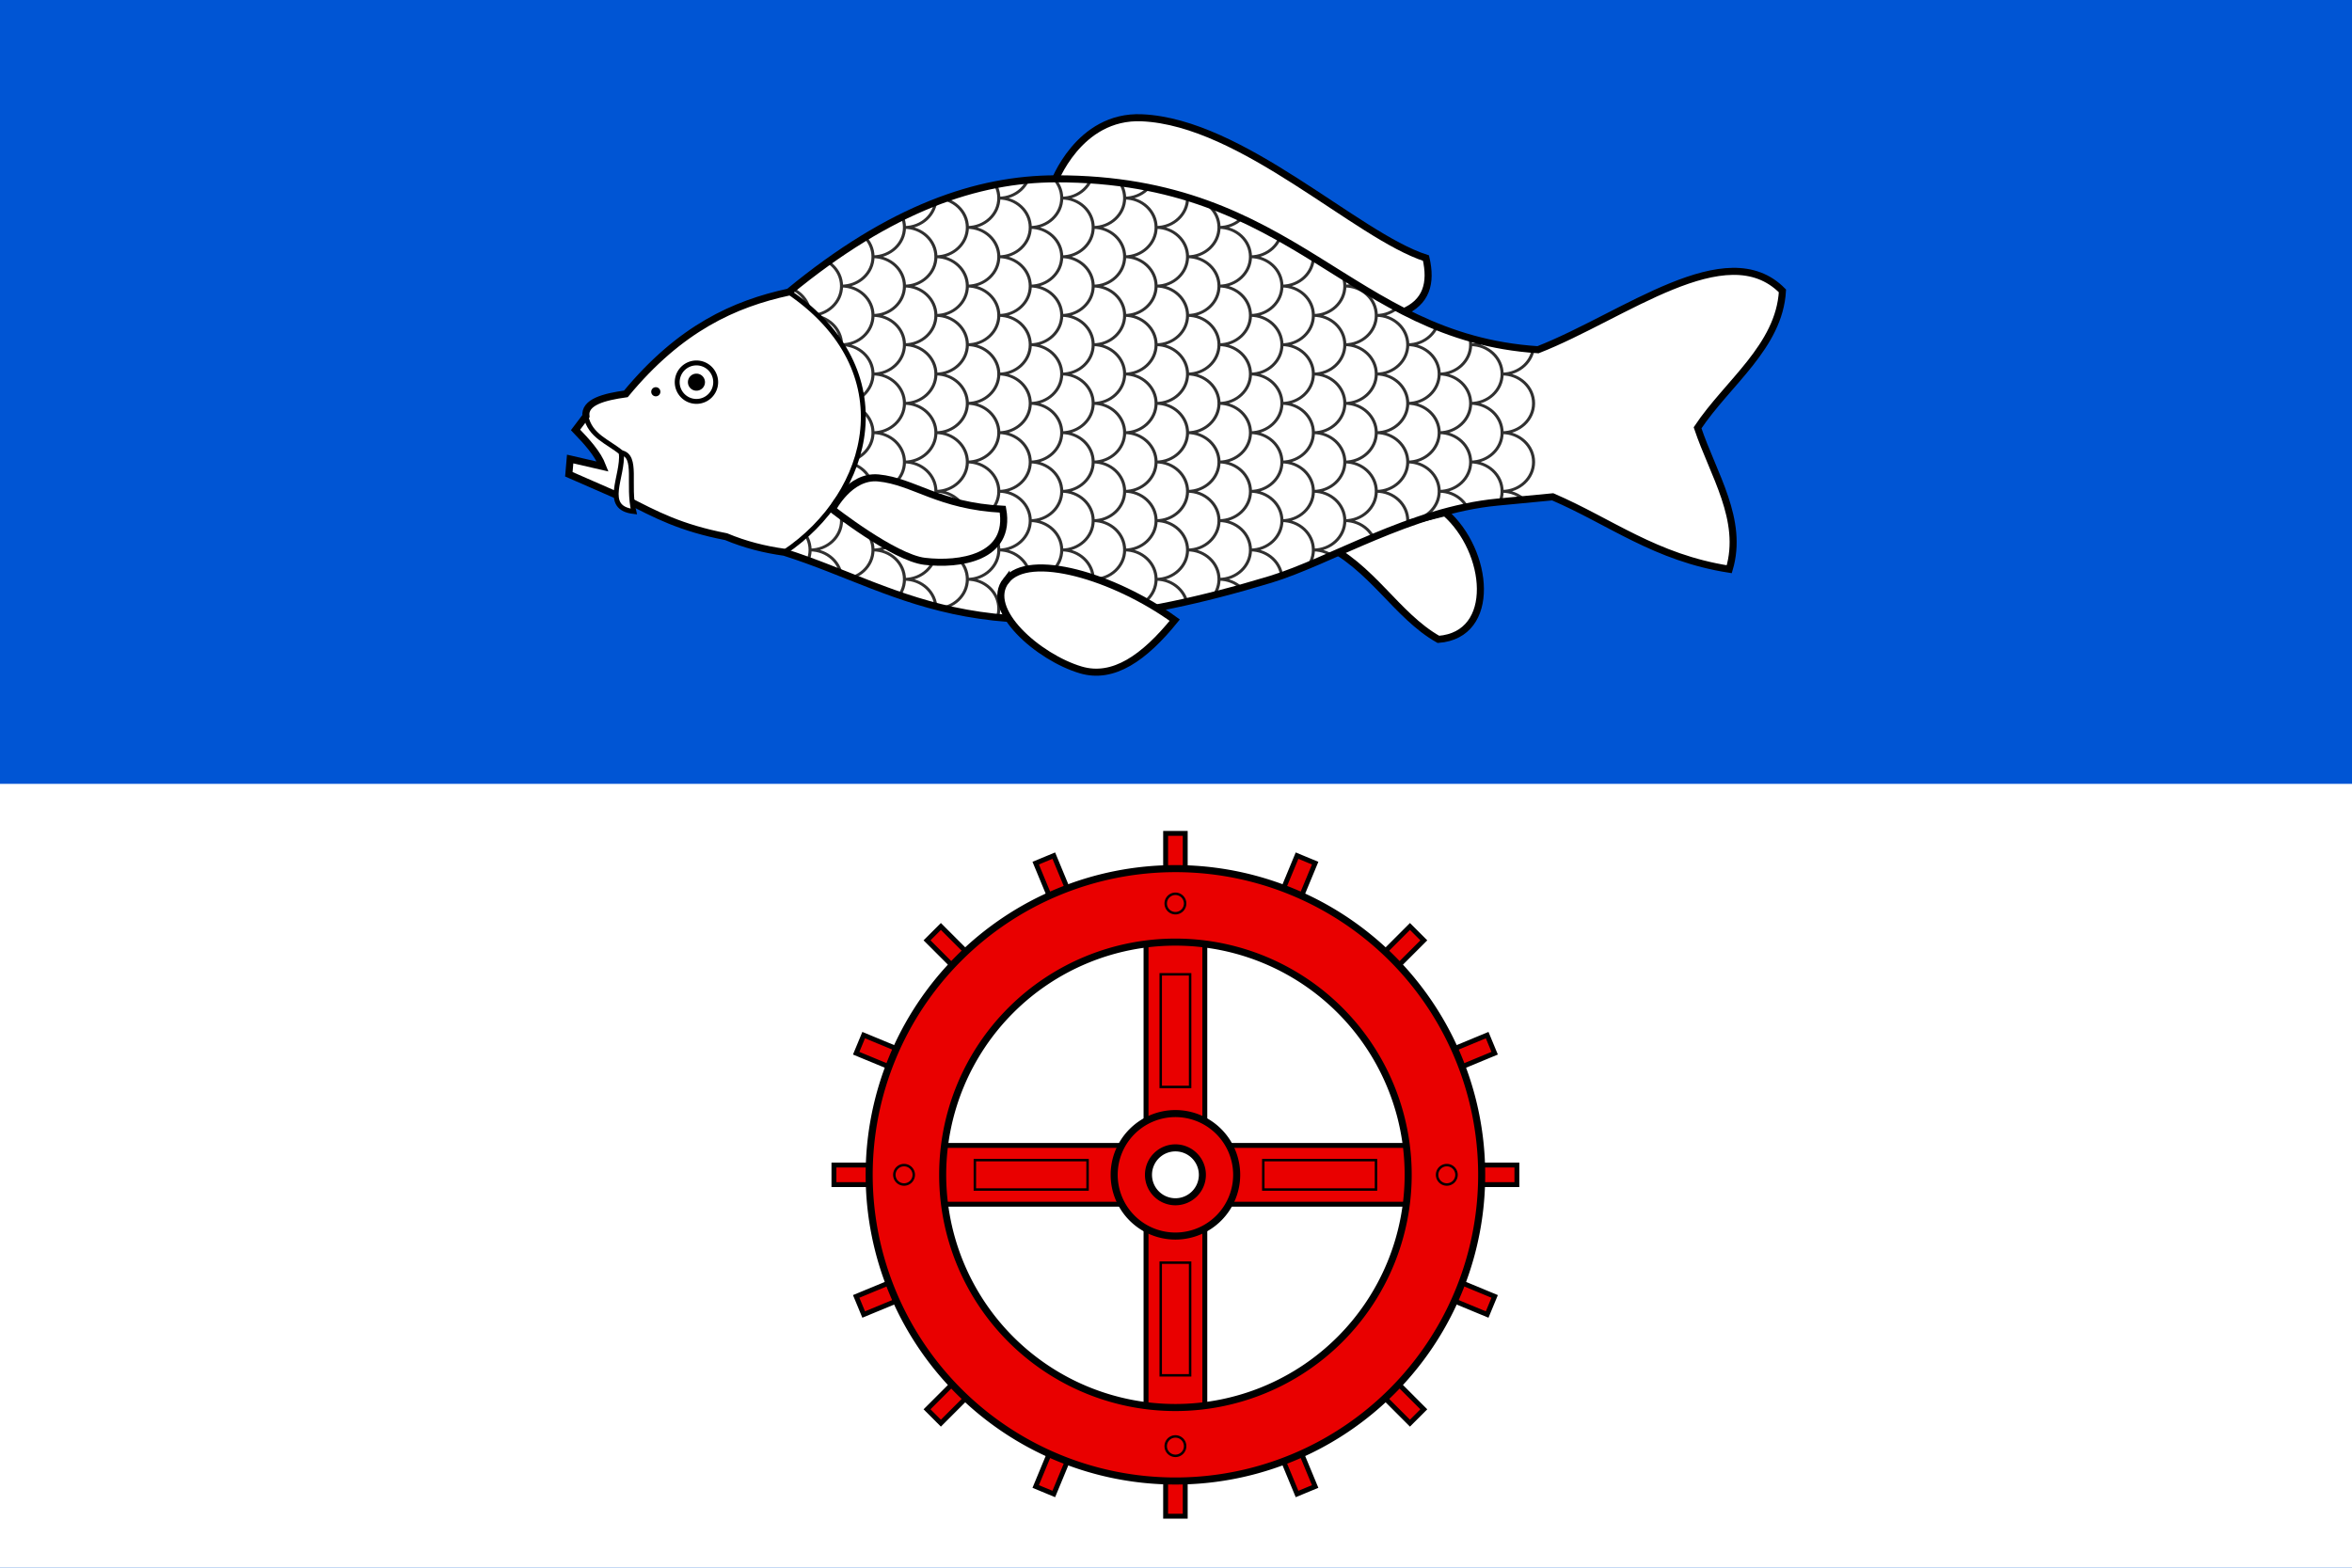 <svg xmlns="http://www.w3.org/2000/svg" height="400" width="600"><defs><clipPath id="a" clipPathUnits="userSpaceOnUse"><path d="M264.813 72.182c-29.577.05-62.324 11.882-100.893 46.216 43.458 32 31.525 82.176-1.71 106.237 46.535 15.958 75.55 46.545 183.702 11.062 22.544-7.396 52.909-28.143 85.663-31.531l20.927-2.164c21.87 10.178 38.76 24.841 66.695 29.56 5.561-20.183-6.067-38.678-11.972-57.736 11.314-18.36 30.857-33.164 32.065-55.89-21.152-23.208-59.78 10.233-92.345 24.02-71.698-5.052-91.066-69.93-182.132-69.774z" style="fill:none;stroke:#000;stroke-width:3;stroke-linecap:butt;stroke-linejoin:miter;stroke-miterlimit:4;stroke-dasharray:none;stroke-opacity:1"/></clipPath></defs><path style="fill:#fff;fill-opacity:1;stroke:none" d="M0 0h600v400H0z"/><path style="fill:#0055d4;fill-opacity:1;stroke:none" d="M0 0h600v400H0Z"/><path d="M0 200h600v200H0Z" style="fill:#fff;fill-opacity:1;stroke:none;stroke-width:1"/><path style="fill:#fff;stroke:#000;stroke-width:2.878;stroke-linecap:butt;stroke-linejoin:miter;stroke-miterlimit:4;stroke-dasharray:none;stroke-opacity:1" d="M249.425 72.056s10.021-27.943 36.028-26.79c41.063 1.82 87.53 48.12 115.936 57.275 2.355 10.185.24 18.135-9.7 22.171zM358.894 218.94c20.325 9.259 30.329 29.542 47.576 39.26 24.107-1.867 20.653-36.06 2.771-51.732z" transform="translate(112.902 1.763) scale(.625)"/><path style="fill:#fff;stroke:#000;stroke-width:2.878;stroke-linecap:butt;stroke-linejoin:miter;stroke-miterlimit:4;stroke-dasharray:none;stroke-opacity:1" d="M58.51 167.08c-.696-5.844 7.579-7.885 16.317-9.111 22.171-26.83 44.343-36.762 66.514-41.57 41.669-34.335 77.049-46.167 109.004-46.217 98.387-.157 119.31 64.722 196.772 69.773 35.183-13.786 76.917-47.226 99.77-24.019-1.306 22.727-22.42 37.53-34.643 55.89 6.38 19.058 18.942 37.553 12.933 57.737-30.18-4.719-48.426-19.383-72.056-29.561l-22.61 2.165c-35.386 3.388-68.193 24.135-92.549 31.53-116.848 35.484-148.193 4.896-198.469-11.062-8.052-1.12-15.962-3.092-23.758-6.352-18.688-3.635-28.653-8.965-41.119-15.394l-23.074-10.091.537-6.225 13.289 3.068c-2.126-5.508-6.59-10.237-11.097-14.951z" transform="translate(112.902 1.763) scale(.625)"/><path d="M111.474 153.198a7.852 7.852 0 0 1-7.852 7.852 7.852 7.852 0 0 1-7.852-7.852 7.852 7.852 0 0 1 7.852-7.853 7.852 7.852 0 0 1 7.852 7.853" style="opacity:1;fill:none;stroke:#000;stroke-width:2;stroke-miterlimit:4;stroke-dasharray:none" transform="translate(112.902 1.763) scale(.625)"/><path d="M107.102 153.198a3.48 3.48 0 0 1-3.48 3.48 3.48 3.48 0 0 1-3.48-3.48 3.48 3.48 0 0 1 3.48-3.48 3.48 3.48 0 0 1 3.48 3.48" style="opacity:1;fill:#000;stroke:none;stroke-width:1" transform="translate(112.902 1.763) scale(.625)"/><path style="fill:#fff;stroke:#000;stroke-width:2;stroke-linecap:butt;stroke-linejoin:miter;stroke-miterlimit:4;stroke-dasharray:none;stroke-opacity:1" d="M78.06 206.006c-2.684-10.766 1.712-22.608-5.08-24.018.889 9.939-7.966 22.506 5.08 24.018z" transform="translate(112.902 1.763) scale(.625)"/><g transform="matrix(.676 0 0 .625 90.536 .512)" style="stroke:#000;stroke-width:.962" clip-path="url(#a)"><path d="M195.516 56.113c6.556 0 11.87 5.36 11.87 11.97 0 6.611-5.314 11.97-11.87 11.97 6.556 0 11.87 5.36 11.87 11.97 0 6.612-5.314 11.971-11.87 11.971 6.556 0 11.87 5.36 11.87 11.97 0 6.612-5.314 11.971-11.87 11.971 6.556 0 11.87 5.36 11.87 11.97 0 6.611-5.314 11.97-11.87 11.97 6.556 0 11.87 5.36 11.87 11.971s-5.314 11.97-11.87 11.97c6.556 0 11.87 5.36 11.87 11.97 0 6.612-5.314 11.971-11.87 11.971 6.556 0 11.87 5.36 11.87 11.97 0 6.612-5.314 11.971-11.87 11.971 6.556 0 11.87 5.36 11.87 11.97 0 6.611-5.314 11.97-11.87 11.97M432.926 56.113c6.556 0 11.87 5.359 11.87 11.97 0 6.611-5.314 11.97-11.87 11.97 6.556 0 11.87 5.36 11.87 11.97 0 6.612-5.314 11.971-11.87 11.971 6.556 0 11.87 5.36 11.87 11.97 0 6.612-5.314 11.97-11.87 11.97 6.556 0 11.87 5.36 11.87 11.971s-5.314 11.97-11.87 11.97c6.556 0 11.87 5.36 11.87 11.971s-5.314 11.97-11.87 11.97c6.556 0 11.87 5.36 11.87 11.97 0 6.612-5.314 11.971-11.87 11.971 6.556 0 11.87 5.36 11.87 11.97 0 6.612-5.314 11.97-11.87 11.97 6.556 0 11.87 5.36 11.87 11.971s-5.314 11.97-11.87 11.97M421.055 68.083c6.556 0 11.87 5.36 11.87 11.97 0 6.611-5.314 11.97-11.87 11.97 6.556 0 11.87 5.36 11.87 11.971s-5.314 11.97-11.87 11.97c6.556 0 11.87 5.36 11.87 11.97 0 6.612-5.314 11.971-11.87 11.971 6.556 0 11.87 5.36 11.87 11.97 0 6.612-5.314 11.971-11.87 11.971 6.556 0 11.87 5.36 11.87 11.97 0 6.611-5.314 11.97-11.87 11.97 6.556 0 11.87 5.36 11.87 11.971s-5.314 11.97-11.87 11.97c6.556 0 11.87 5.36 11.87 11.97 0 6.612-5.314 11.971-11.87 11.971 6.556 0 11.87 5.36 11.87 11.97 0 6.612-5.314 11.971-11.87 11.971M409.185 56.113c6.556 0 11.87 5.359 11.87 11.97 0 6.611-5.314 11.97-11.87 11.97 6.556 0 11.87 5.36 11.87 11.97 0 6.612-5.314 11.971-11.87 11.971 6.556 0 11.87 5.36 11.87 11.97 0 6.612-5.314 11.97-11.87 11.97 6.556 0 11.87 5.36 11.87 11.971s-5.314 11.97-11.87 11.97c6.556 0 11.87 5.36 11.87 11.971s-5.314 11.97-11.87 11.97c6.556 0 11.87 5.36 11.87 11.97 0 6.612-5.314 11.971-11.87 11.971 6.556 0 11.87 5.36 11.87 11.97 0 6.612-5.314 11.97-11.87 11.97 6.556 0 11.87 5.36 11.87 11.971s-5.314 11.97-11.87 11.97M397.314 68.083c6.556 0 11.87 5.36 11.87 11.97 0 6.611-5.314 11.97-11.87 11.97 6.556 0 11.87 5.36 11.87 11.971s-5.314 11.97-11.87 11.97c6.556 0 11.87 5.36 11.87 11.97 0 6.612-5.314 11.971-11.87 11.971 6.556 0 11.87 5.36 11.87 11.97 0 6.612-5.314 11.971-11.87 11.971 6.556 0 11.87 5.36 11.87 11.97 0 6.611-5.314 11.97-11.87 11.97 6.556 0 11.87 5.36 11.87 11.971s-5.314 11.97-11.87 11.97c6.556 0 11.87 5.36 11.87 11.97 0 6.612-5.314 11.971-11.87 11.971 6.556 0 11.87 5.36 11.87 11.97 0 6.612-5.314 11.971-11.87 11.971M385.444 56.113c6.556 0 11.87 5.359 11.87 11.97 0 6.611-5.314 11.97-11.87 11.97 6.556 0 11.87 5.36 11.87 11.97 0 6.612-5.314 11.971-11.87 11.971 6.556 0 11.87 5.36 11.87 11.97 0 6.612-5.314 11.97-11.87 11.97 6.556 0 11.87 5.36 11.87 11.971s-5.314 11.97-11.87 11.97c6.556 0 11.87 5.36 11.87 11.971s-5.314 11.97-11.87 11.97c6.556 0 11.87 5.36 11.87 11.97 0 6.612-5.314 11.971-11.87 11.971 6.556 0 11.87 5.36 11.87 11.97 0 6.612-5.314 11.97-11.87 11.97 6.556 0 11.87 5.36 11.87 11.971s-5.314 11.97-11.87 11.97M373.573 68.083c6.556 0 11.87 5.36 11.87 11.97 0 6.611-5.314 11.97-11.87 11.97 6.556 0 11.87 5.36 11.87 11.971s-5.314 11.97-11.87 11.97c6.556 0 11.87 5.36 11.87 11.97 0 6.612-5.314 11.971-11.87 11.971 6.556 0 11.87 5.36 11.87 11.97 0 6.612-5.314 11.971-11.87 11.971 6.556 0 11.87 5.36 11.87 11.97 0 6.611-5.314 11.97-11.87 11.97 6.556 0 11.87 5.36 11.87 11.971s-5.314 11.97-11.87 11.97c6.556 0 11.87 5.36 11.87 11.97 0 6.612-5.314 11.971-11.87 11.971 6.556 0 11.87 5.36 11.87 11.97 0 6.612-5.314 11.971-11.87 11.971M361.703 56.113c6.556 0 11.87 5.359 11.87 11.97 0 6.611-5.314 11.97-11.87 11.97 6.556 0 11.87 5.36 11.87 11.97 0 6.612-5.314 11.971-11.87 11.971 6.556 0 11.87 5.36 11.87 11.97 0 6.612-5.314 11.97-11.87 11.97 6.556 0 11.87 5.36 11.87 11.971s-5.314 11.97-11.87 11.97c6.556 0 11.87 5.36 11.87 11.971s-5.314 11.97-11.87 11.97c6.556 0 11.87 5.36 11.87 11.97 0 6.612-5.314 11.971-11.87 11.971 6.556 0 11.87 5.36 11.87 11.97 0 6.612-5.314 11.97-11.87 11.97 6.556 0 11.87 5.36 11.87 11.971s-5.314 11.97-11.87 11.97M349.832 68.083c6.556 0 11.87 5.36 11.87 11.97 0 6.612-5.314 11.97-11.87 11.97 6.556 0 11.87 5.36 11.87 11.971s-5.314 11.97-11.87 11.97c6.556 0 11.87 5.36 11.87 11.97 0 6.612-5.314 11.971-11.87 11.971 6.556 0 11.87 5.36 11.87 11.97 0 6.612-5.314 11.971-11.87 11.971 6.556 0 11.87 5.36 11.87 11.97 0 6.612-5.314 11.97-11.87 11.97 6.556 0 11.87 5.36 11.87 11.971s-5.314 11.97-11.87 11.97c6.556 0 11.87 5.36 11.87 11.97 0 6.612-5.314 11.971-11.87 11.971 6.556 0 11.87 5.36 11.87 11.97 0 6.612-5.314 11.971-11.87 11.971M337.962 56.113c6.556 0 11.87 5.359 11.87 11.97 0 6.611-5.314 11.97-11.87 11.97 6.556 0 11.87 5.36 11.87 11.97 0 6.612-5.314 11.971-11.87 11.971 6.556 0 11.87 5.36 11.87 11.97 0 6.612-5.314 11.971-11.87 11.971 6.556 0 11.87 5.36 11.87 11.97 0 6.611-5.314 11.97-11.87 11.97 6.556 0 11.87 5.36 11.87 11.971s-5.314 11.97-11.87 11.97c6.556 0 11.87 5.36 11.87 11.97 0 6.612-5.314 11.971-11.87 11.971 6.556 0 11.87 5.36 11.87 11.97 0 6.612-5.314 11.971-11.87 11.971 6.556 0 11.87 5.36 11.87 11.97 0 6.611-5.314 11.97-11.87 11.97M326.092 68.083c6.555 0 11.87 5.36 11.87 11.97 0 6.612-5.315 11.97-11.87 11.97 6.555 0 11.87 5.36 11.87 11.971s-5.315 11.97-11.87 11.97c6.555 0 11.87 5.36 11.87 11.971s-5.315 11.97-11.87 11.97c6.555 0 11.87 5.36 11.87 11.97 0 6.612-5.315 11.971-11.87 11.971 6.555 0 11.87 5.36 11.87 11.97 0 6.612-5.315 11.97-11.87 11.97 6.555 0 11.87 5.36 11.87 11.971s-5.315 11.97-11.87 11.97c6.555 0 11.87 5.36 11.87 11.971s-5.315 11.97-11.87 11.97c6.555 0 11.87 5.36 11.87 11.97 0 6.612-5.315 11.971-11.87 11.971M314.221 56.113c6.556 0 11.87 5.359 11.87 11.97 0 6.611-5.314 11.97-11.87 11.97 6.556 0 11.87 5.36 11.87 11.97 0 6.612-5.314 11.971-11.87 11.971 6.556 0 11.87 5.36 11.87 11.97 0 6.612-5.314 11.971-11.87 11.971 6.556 0 11.87 5.36 11.87 11.97 0 6.611-5.314 11.97-11.87 11.97 6.556 0 11.87 5.36 11.87 11.971s-5.314 11.97-11.87 11.97c6.556 0 11.87 5.36 11.87 11.97 0 6.612-5.314 11.971-11.87 11.971 6.556 0 11.87 5.36 11.87 11.97 0 6.612-5.314 11.971-11.87 11.971 6.556 0 11.87 5.36 11.87 11.97 0 6.611-5.314 11.97-11.87 11.97M302.35 68.083c6.556 0 11.871 5.36 11.871 11.97 0 6.612-5.315 11.97-11.87 11.97 6.555 0 11.87 5.36 11.87 11.971s-5.315 11.97-11.87 11.97c6.555 0 11.87 5.36 11.87 11.971s-5.315 11.97-11.87 11.97c6.555 0 11.87 5.36 11.87 11.97 0 6.612-5.315 11.971-11.87 11.971 6.555 0 11.87 5.36 11.87 11.97 0 6.612-5.315 11.97-11.87 11.97 6.555 0 11.87 5.36 11.87 11.971s-5.315 11.97-11.87 11.97c6.555 0 11.87 5.36 11.87 11.971s-5.315 11.97-11.87 11.97c6.555 0 11.87 5.36 11.87 11.97 0 6.612-5.315 11.971-11.87 11.971M207.387 68.083c6.556 0 11.87 5.36 11.87 11.97 0 6.612-5.314 11.97-11.87 11.97 6.556 0 11.87 5.36 11.87 11.971s-5.314 11.97-11.87 11.97c6.556 0 11.87 5.36 11.87 11.971s-5.314 11.97-11.87 11.97c6.556 0 11.87 5.36 11.87 11.97 0 6.612-5.314 11.971-11.87 11.971 6.556 0 11.87 5.36 11.87 11.97 0 6.612-5.314 11.97-11.87 11.97 6.556 0 11.87 5.36 11.87 11.971s-5.314 11.97-11.87 11.97c6.556 0 11.87 5.36 11.87 11.971s-5.314 11.97-11.87 11.97c6.556 0 11.87 5.36 11.87 11.97 0 6.612-5.314 11.971-11.87 11.971M278.61 68.083c6.555 0 11.87 5.36 11.87 11.97 0 6.612-5.314 11.97-11.87 11.97 6.555 0 11.87 5.36 11.87 11.971s-5.314 11.97-11.87 11.97c6.555 0 11.87 5.36 11.87 11.971s-5.314 11.97-11.87 11.97c6.555 0 11.87 5.36 11.87 11.97 0 6.612-5.314 11.971-11.87 11.971 6.555 0 11.87 5.36 11.87 11.97 0 6.612-5.314 11.97-11.87 11.97 6.555 0 11.87 5.36 11.87 11.971s-5.314 11.97-11.87 11.97c6.555 0 11.87 5.36 11.87 11.971s-5.314 11.97-11.87 11.97c6.555 0 11.87 5.36 11.87 11.97 0 6.612-5.314 11.971-11.87 11.971M290.48 56.113c6.556 0 11.87 5.359 11.87 11.97 0 6.611-5.314 11.97-11.87 11.97 6.556 0 11.87 5.36 11.87 11.97 0 6.612-5.314 11.971-11.87 11.971 6.556 0 11.87 5.36 11.87 11.97 0 6.612-5.314 11.971-11.87 11.971 6.556 0 11.87 5.36 11.87 11.97 0 6.611-5.314 11.97-11.87 11.97 6.556 0 11.87 5.36 11.87 11.971s-5.314 11.97-11.87 11.97c6.556 0 11.87 5.36 11.87 11.97 0 6.612-5.314 11.971-11.87 11.971 6.556 0 11.87 5.36 11.87 11.97 0 6.612-5.314 11.971-11.87 11.971 6.556 0 11.87 5.36 11.87 11.97 0 6.611-5.314 11.97-11.87 11.97M266.74 56.113c6.555 0 11.87 5.359 11.87 11.97 0 6.611-5.315 11.97-11.87 11.97 6.555 0 11.87 5.36 11.87 11.97 0 6.612-5.315 11.971-11.87 11.971 6.555 0 11.87 5.36 11.87 11.97 0 6.612-5.315 11.971-11.87 11.971 6.555 0 11.87 5.36 11.87 11.97 0 6.611-5.315 11.97-11.87 11.97 6.555 0 11.87 5.36 11.87 11.971s-5.315 11.97-11.87 11.97c6.555 0 11.87 5.36 11.87 11.97 0 6.612-5.315 11.971-11.87 11.971 6.555 0 11.87 5.36 11.87 11.97 0 6.612-5.315 11.971-11.87 11.971 6.555 0 11.87 5.36 11.87 11.97 0 6.611-5.315 11.97-11.87 11.97M242.998 56.113c6.556 0 11.87 5.359 11.87 11.97 0 6.611-5.314 11.97-11.87 11.97 6.556 0 11.87 5.36 11.87 11.97 0 6.612-5.314 11.971-11.87 11.971 6.556 0 11.87 5.36 11.87 11.97 0 6.612-5.314 11.971-11.87 11.971 6.556 0 11.87 5.36 11.87 11.97 0 6.611-5.314 11.97-11.87 11.97 6.556 0 11.87 5.36 11.87 11.971s-5.314 11.97-11.87 11.97c6.556 0 11.87 5.36 11.87 11.97 0 6.612-5.314 11.971-11.87 11.971 6.556 0 11.87 5.36 11.87 11.97 0 6.612-5.314 11.971-11.87 11.971 6.556 0 11.87 5.36 11.87 11.97 0 6.611-5.314 11.97-11.87 11.97M231.128 68.083c6.556 0 11.87 5.36 11.87 11.97 0 6.612-5.314 11.97-11.87 11.97 6.556 0 11.87 5.36 11.87 11.971s-5.314 11.97-11.87 11.97c6.556 0 11.87 5.36 11.87 11.971s-5.314 11.97-11.87 11.97c6.556 0 11.87 5.36 11.87 11.97 0 6.612-5.314 11.971-11.87 11.971 6.556 0 11.87 5.36 11.87 11.97 0 6.612-5.314 11.97-11.87 11.97 6.556 0 11.87 5.36 11.87 11.971s-5.314 11.97-11.87 11.97c6.556 0 11.87 5.36 11.87 11.971s-5.314 11.97-11.87 11.97c6.556 0 11.87 5.36 11.87 11.97 0 6.612-5.314 11.971-11.87 11.971M219.257 56.113c6.556 0 11.87 5.359 11.87 11.97 0 6.611-5.314 11.97-11.87 11.97 6.556 0 11.87 5.36 11.87 11.97 0 6.612-5.314 11.971-11.87 11.971 6.556 0 11.87 5.36 11.87 11.97 0 6.612-5.314 11.971-11.87 11.971 6.556 0 11.87 5.36 11.87 11.97 0 6.611-5.314 11.97-11.87 11.97 6.556 0 11.87 5.36 11.87 11.971s-5.314 11.97-11.87 11.97c6.556 0 11.87 5.36 11.87 11.97 0 6.612-5.314 11.971-11.87 11.971 6.556 0 11.87 5.36 11.87 11.97 0 6.612-5.314 11.971-11.87 11.971 6.556 0 11.87 5.36 11.87 11.97 0 6.611-5.314 11.97-11.87 11.97M254.869 68.083c6.556 0 11.87 5.36 11.87 11.97 0 6.612-5.314 11.97-11.87 11.97 6.556 0 11.87 5.36 11.87 11.971s-5.314 11.97-11.87 11.97c6.556 0 11.87 5.36 11.87 11.971s-5.314 11.97-11.87 11.97c6.556 0 11.87 5.36 11.87 11.97 0 6.612-5.314 11.971-11.87 11.971 6.556 0 11.87 5.36 11.87 11.97 0 6.612-5.314 11.97-11.87 11.97 6.556 0 11.87 5.36 11.87 11.971s-5.314 11.97-11.87 11.97c6.556 0 11.87 5.36 11.87 11.971s-5.314 11.97-11.87 11.97c6.556 0 11.87 5.36 11.87 11.97 0 6.612-5.314 11.971-11.87 11.971M183.646 68.083c6.556 0 11.87 5.36 11.87 11.97 0 6.612-5.314 11.97-11.87 11.97 6.556 0 11.87 5.36 11.87 11.971s-5.314 11.97-11.87 11.97c6.556 0 11.87 5.36 11.87 11.971s-5.314 11.97-11.87 11.97c6.556 0 11.87 5.36 11.87 11.97 0 6.612-5.314 11.971-11.87 11.971 6.556 0 11.87 5.36 11.87 11.97 0 6.612-5.314 11.97-11.87 11.97 6.556 0 11.87 5.36 11.87 11.971s-5.314 11.97-11.87 11.97c6.556 0 11.87 5.36 11.87 11.971s-5.314 11.97-11.87 11.97c6.556 0 11.87 5.36 11.87 11.97 0 6.612-5.314 11.971-11.87 11.971M171.775 56.113c6.556 0 11.87 5.36 11.87 11.97 0 6.611-5.314 11.97-11.87 11.97 6.556 0 11.87 5.36 11.87 11.97 0 6.612-5.314 11.971-11.87 11.971 6.556 0 11.87 5.36 11.87 11.97 0 6.612-5.314 11.971-11.87 11.971 6.556 0 11.87 5.36 11.87 11.97 0 6.611-5.314 11.97-11.87 11.97 6.556 0 11.87 5.36 11.87 11.971s-5.314 11.97-11.87 11.97c6.556 0 11.87 5.36 11.87 11.97 0 6.612-5.314 11.971-11.87 11.971 6.556 0 11.87 5.36 11.87 11.97 0 6.612-5.314 11.971-11.87 11.971 6.556 0 11.87 5.36 11.87 11.97 0 6.611-5.314 11.97-11.87 11.97M159.905 68.083c6.556 0 11.87 5.36 11.87 11.97 0 6.612-5.314 11.97-11.87 11.97 6.556 0 11.87 5.36 11.87 11.971s-5.314 11.97-11.87 11.97c6.556 0 11.87 5.36 11.87 11.971s-5.314 11.97-11.87 11.97c6.556 0 11.87 5.36 11.87 11.97 0 6.612-5.314 11.971-11.87 11.971 6.556 0 11.87 5.36 11.87 11.97 0 6.612-5.314 11.97-11.87 11.97 6.556 0 11.87 5.36 11.87 11.971s-5.314 11.97-11.87 11.97c6.556 0 11.87 5.36 11.87 11.971s-5.314 11.97-11.87 11.97M148.034 103.994c6.556 0 11.87 5.36 11.87 11.97 0 6.612-5.314 11.971-11.87 11.971 6.556 0 11.87 5.36 11.87 11.97 0 6.611-5.314 11.97-11.87 11.97 6.556 0 11.87 5.36 11.87 11.971s-5.314 11.97-11.87 11.97c6.556 0 11.87 5.36 11.87 11.97 0 6.612-5.314 11.971-11.87 11.971 6.556 0 11.87 5.36 11.87 11.97 0 6.612-5.314 11.971-11.87 11.971 6.556 0 11.87 5.36 11.87 11.97 0 6.611-5.314 11.97-11.87 11.97" style="opacity:.81;fill:none;stroke:#000;stroke-width:1.154;stroke-miterlimit:4;stroke-dasharray:none"/></g><path style="fill:none;stroke:#000;stroke-width:2;stroke-linecap:butt;stroke-linejoin:miter;stroke-miterlimit:4;stroke-dasharray:none;stroke-opacity:1" d="M141.34 116.398c46.952 32 34.06 82.175-1.847 106.237" transform="translate(112.902 1.763) scale(.625)"/><path style="fill:#fff;stroke:#000;stroke-width:2.878;stroke-linecap:butt;stroke-linejoin:miter;stroke-miterlimit:4;stroke-dasharray:none;stroke-opacity:1" d="M159.112 205.093s7.057-13.931 18.76-12.797c14.546 1.41 24.511 11.472 50.767 12.786 3.594 19.916-17.717 22.924-31.87 21.248-12.513-1.482-37.657-21.237-37.657-21.237zM230.025 234.182c-9.283 11.81 13.177 31.38 30.485 36.49 13.27 3.918 25.865-4.945 38.338-20.324-24.815-17.92-59.469-28.067-68.823-16.166z" transform="translate(112.902 1.763) scale(.625)"/><path d="M88.899 157.113a1.866 1.866 0 0 1-1.866 1.866 1.866 1.866 0 0 1-1.865-1.866 1.866 1.866 0 0 1 1.865-1.866 1.866 1.866 0 0 1 1.866 1.866" style="opacity:1;fill:#000;stroke:none;stroke-width:1" transform="translate(112.902 1.763) scale(.625)"/><path style="fill:none;stroke:#000;stroke-width:2;stroke-linecap:butt;stroke-linejoin:miter;stroke-miterlimit:4;stroke-dasharray:none;stroke-opacity:1" d="M58.51 167.08c1.647 8.145 9.165 10.42 14.47 14.908" transform="translate(112.902 1.763) scale(.625)"/><path style="opacity:1;fill:#e90000;stroke:#000;stroke-width:2;stroke-miterlimit:4;stroke-dasharray:none" d="M296 354.785v24h8v-24zm-45.643 9.078-7.39 3.06 9.183 22.175 7.391-3.06zm99.286 0-9.184 22.174 7.39 3.06 9.184-22.173zM204.27 392.78l-5.656 5.657 16.97 16.97 5.657-5.656zm191.458 0-16.971 16.971 5.656 5.656 16.97-16.97zm-222.97 44.352-3.06 7.39 22.174 9.184 3.06-7.39zm254.481 0-22.174 9.183 3.061 7.391 22.174-9.184zm-266.619 53.033v8h24v-8zm254.758 0v8h24v-8zm-223.506 44.46-22.174 9.183 3.06 7.39 22.175-9.183zm216.254 0-3.06 7.39 22.173 9.183 3.06-7.39zm-192.541 38.298-16.97 16.97 5.655 5.657 16.971-16.97zm168.828 0-5.656 5.656 16.97 16.97 5.657-5.655zM252.15 599.23l-9.183 22.174 7.39 3.06 9.184-22.173zm95.7 0-7.391 3.061 9.184 22.174 7.39-3.06zM296 609.543v24h8v-24z" transform="translate(112.353 -9.095) scale(.625)"/><path style="opacity:1;fill:#e90000;stroke:#000;stroke-width:2;stroke-miterlimit:4;stroke-dasharray:none" d="M288 388.771v90h24v-90zm-93.393 93.393v24h90v-24zm120.786 0v24h90v-24zM288 509.557v90h24v-90z" transform="translate(112.353 -9.095) scale(.625)"/><path style="opacity:1;fill:#e90000;stroke:#000;stroke-width:2.878;stroke-miterlimit:4;stroke-dasharray:none" d="M300 369.164a125 125 0 0 0-125 125 125 125 0 0 0 125 125 125 125 0 0 0 125-125 125 125 0 0 0-125-125zm-.059 30a95 95 0 0 1 .059 0 95 95 0 0 1 95 95 95 95 0 0 1-95 95 95 95 0 0 1-95-95 95 95 0 0 1 94.941-95z" transform="translate(112.353 -9.095) scale(.625)"/><path style="opacity:1;fill:#e90000;stroke:#000;stroke-width:2.878;stroke-miterlimit:4;stroke-dasharray:none" d="M299.83 469.164a25 25 0 0 0-24.83 25 25 25 0 0 0 25 25 25 25 0 0 0 25-25 25 25 0 0 0-25-25 25 25 0 0 0-.17 0zm.17 14a11 11 0 0 1 11 11 11 11 0 0 1-11 11 11 11 0 0 1-11-11 11 11 0 0 1 11-11z" transform="translate(112.353 -9.095) scale(.625)"/><path style="opacity:1;fill:none;stroke:#000;stroke-width:1;stroke-miterlimit:4;stroke-dasharray:none" d="M294 412.3v46h12v-46zm-75.863 75.864v12h46v-12zm117.726 0v12h46v-12zM294 530.027v46h12v-46zM299.97 379.439a3.96 3.96 0 1 0 .059 7.921 3.96 3.96 0 0 0-.058-7.921zM189.205 490.203a3.96 3.96 0 1 0 .063 7.922 3.96 3.96 0 0 0-.063-7.922zm221.531 0a3.96 3.96 0 1 0 .062 7.921 3.96 3.96 0 0 0-.062-7.92zM300 600.97a3.96 3.96 0 1 0 0 7.922 3.96 3.96 0 0 0 0-7.922z" transform="translate(112.353 -9.095) scale(.625)"/></svg>
